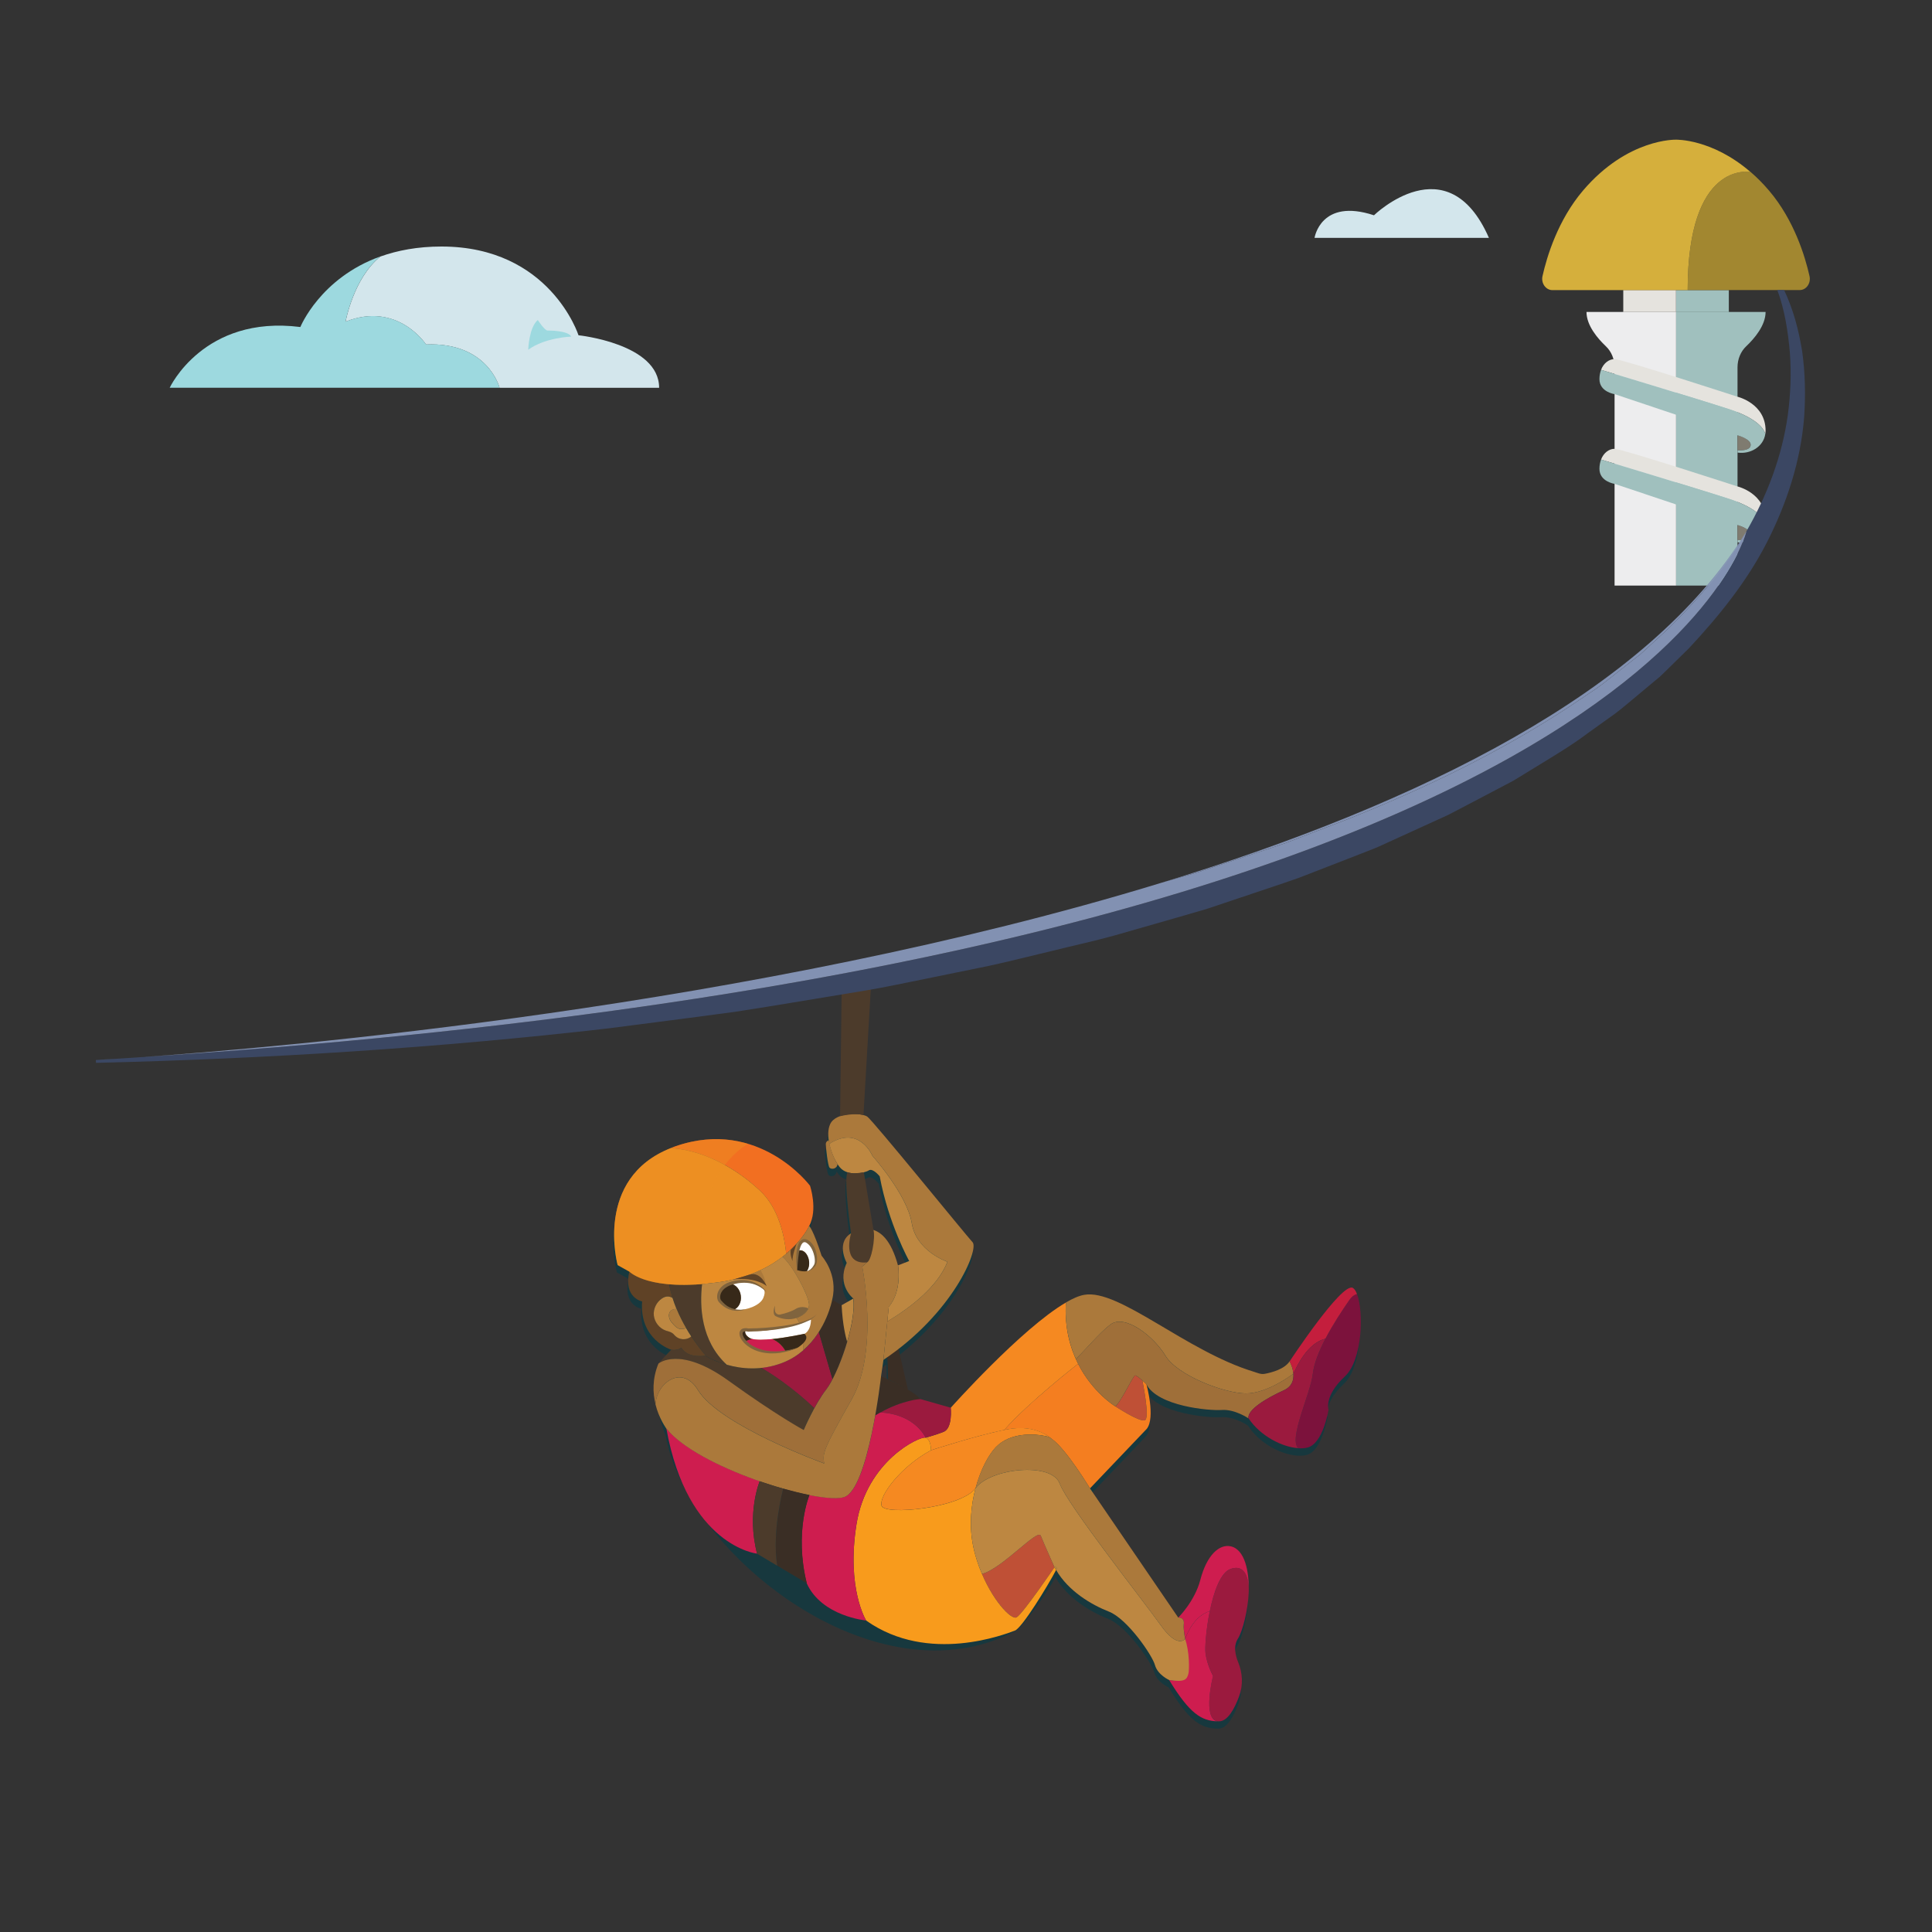 <?xml version="1.0" encoding="utf-8"?>
<!-- Generator: Adobe Illustrator 23.0.2, SVG Export Plug-In . SVG Version: 6.00 Build 0)  -->
<svg version="1.1" id="Layer_1" xmlns="http://www.w3.org/2000/svg" xmlns:xlink="http://www.w3.org/1999/xlink" x="0px" y="0px"
	 viewBox="0 0 300 300" style="enable-background:new 0 0 300 300;" xml:space="preserve">
<rect x="0" y="0" width="300" height="300" fill="#333333" stroke="none"/>
<style type="text/css">
	.st0{fill:#A0C0BE;}
	.st1{fill:#EDEDEE;}
	.st2{fill:#E5E3DE;}
	.st3{fill:#A28730;}
	.st4{fill:#D5AF3C;}
	.st5{fill:#7F7B70;}
	.st6{opacity:0.55;fill:#003C48;enable-background:new    ;}
	.st7{fill:#3A2E25;}
	.st8{fill:#BF5036;}
	.st9{fill:#F47E20;}
	.st10{fill:#F58921;}
	.st11{fill:#CE1D4F;}
	.st12{fill:#4C3B2B;}
	.st13{fill:#9B1A3E;}
	.st14{fill:#5F4226;}
	.st15{fill:#F26F21;}
	.st16{fill:#ED8F22;}
	.st17{fill:#7C123C;}
	.st18{fill:none;}
	.st19{opacity:0.16;fill:#FBEF5D;enable-background:new    ;}
	.st20{fill:#AB793B;}
	.st21{fill:#BD8741;}
	.st22{fill:#FFFFFF;}
	.st23{fill:#372919;}
	.st24{fill:#80643E;}
	.st25{fill:#9F6F39;}
	.st26{fill:#C41E3D;}
	.st27{fill:#F89B1C;}
	.st28{opacity:0.48;}
	.st29{fill:#3B4763;}
	.st30{fill:#8291B2;}
	.st31{fill:#D3E6EC;}
	.st32{fill:#9DD9DF;}
</style>
<g>
	<g id="torre_grande_4_">
		<path class="st0" d="M274.16,48.44c0,2.09-1.73,4.12-3.01,5.33c-0.86,0.81-1.35,2.01-1.35,3.27v33.89h-9.55V52.57v-0.59v-3.55
			L274.16,48.44L274.16,48.44z"/>
		<rect x="260.26" y="45.05" class="st0" width="8.19" height="3.4"/>
		<path class="st1" d="M246.35,48.44c0,2.09,1.73,4.12,3.01,5.33c0.86,0.81,1.35,2.01,1.35,3.27v33.89h9.55V52.57v-0.59v-3.55
			L246.35,48.44L246.35,48.44z"/>
		<rect x="252.06" y="45.04" class="st2" width="8.19" height="3.4"/>
		<g>
			<path class="st3" d="M271.83,26.7c0.95,0.82,1.91,1.77,2.86,2.89c3.9,4.58,5.61,10.24,6.29,13.28c0.25,1.11-0.5,2.17-1.52,2.17
				h-17.4C262.07,25.04,271.55,26.65,271.83,26.7z"/>
			<path class="st4" d="M239.52,42.87c0.68-3.04,2.39-8.7,6.29-13.28c6.93-8.14,14.44-7.9,14.44-7.9s5.59-0.16,11.57,5.02
				c-0.28-0.05-9.76-1.66-9.76,18.34h-1.81h-19.21C240.02,45.04,239.27,43.97,239.52,42.87z"/>
		</g>
		<g>
			<path class="st5" d="M271.83,83.08c-0.12,0.97-2.03,0.77-2.03,0.77v-2.32C269.8,81.53,271.95,82.11,271.83,83.08z"/>
			<g>
				<path class="st2" d="M268.45,77.45c-5.01-1.63-19.72-6.06-19.84-6.09c0.41-1.08,1.27-1.67,2.1-1.67c1.15,0,19.1,5.85,19.1,5.85
					s4.35,1.03,4.35,5.26c0,0.17-0.02,0.34-0.04,0.5C273.95,80.7,273.07,78.95,268.45,77.45z"/>
				<path class="st0" d="M268.45,77.45c4.63,1.5,5.5,3.25,5.67,3.85c-0.29,1.98-2.28,3.19-4.31,2.91v-0.36c0,0,1.9,0.19,2.03-0.77
					s-2.03-1.55-2.03-1.55l-19.1-6.4c0,0-2.35-0.33-2.35-2.33c0-0.55,0.1-1.03,0.26-1.44C248.72,71.39,263.43,75.82,268.45,77.45z"
					/>
			</g>
		</g>
		<g>
			<path class="st5" d="M271.83,69.14c-0.12,0.97-2.03,0.77-2.03,0.77v-2.32C269.8,67.59,271.95,68.17,271.83,69.14z"/>
			<g>
				<path class="st2" d="M268.45,63.52c-5.01-1.63-19.72-6.06-19.84-6.09c0.41-1.08,1.27-1.67,2.1-1.67c1.15,0,19.1,5.85,19.1,5.85
					s4.35,1.03,4.35,5.26c0,0.17-0.02,0.34-0.04,0.5C273.95,66.76,273.07,65.02,268.45,63.52z"/>
				<path class="st0" d="M268.45,63.52c4.63,1.5,5.5,3.25,5.67,3.85c-0.29,1.98-2.28,3.19-4.31,2.91v-0.36c0,0,1.9,0.19,2.03-0.77
					s-2.03-1.55-2.03-1.55l-19.1-6.4c0,0-2.35-0.33-2.35-2.33c0-0.55,0.1-1.03,0.26-1.44C248.72,57.46,263.43,61.89,268.45,63.52z"
					/>
			</g>
		</g>
	</g>
	<g>
		<g>
			<path class="st6" d="M201.45,226.03c0.53,0.04,1.03,0,1.45-0.11c2.41-0.64,3.24-5.84,3.24-5.84s-0.72-2.18,2.53-5.19
				c2.78-2.57,2.95-10.07,1.89-12.81c-0.18-0.47-0.4-0.82-0.65-0.95c-1.7-0.92-9.81,11.42-9.81,11.42c-0.81,1.2-2.7,1.72-3.87,1.94
				c-0.6,0.11-1.15-0.16-1.73-0.34c-10.51-3.2-20.88-12.9-26.29-11.93c-0.81,0.15-1.79,0.57-2.85,1.19l0,0
				c-6.9,4.01-17.88,16.34-17.88,16.34l-4.7-1.34c-0.41-0.47-1.14-0.98-1.95-1.47l0,0l-1.45-6.32c9.03-7,12.46-15.53,11.5-16.57
				c-1.05-1.12-15.5-18.94-16.36-19.51c-0.86-0.57-4.86-0.76-5.75,1.17c-0.34,0.74-0.35,1.69-0.2,2.66
				c-0.01-0.05-0.02-0.1-0.04-0.16c0,0-0.47,0.16-0.45,0.62c0.02,0.63,0.31,3.3,0.58,3.63s1.18,0.22,1.24-0.56
				c0,0-0.23-0.32-0.52-0.96c0.27,0.58,0.58,1.1,0.9,1.48c0.41,0.49,0.98,0.73,1.59,0.85c-0.2-0.04-0.42-0.09-0.42-0.09
				c-0.61,1.4,0.56,9.48,0.56,9.48v0.01c-2.42,1.47-0.68,4.59-0.68,4.59c-1.61,3.49,1.03,5.54,1.03,5.54l-1.8,1.02l-1.46-0.84
				c0.98-3.98-1.64-6.83-1.64-6.83c-1.29-4.03-1.94-4.64-1.94-4.64c1.38-2.55,0.13-6.25,0.13-6.25s-3.5-4.68-9.65-6.51l0,0
				c-0.37-0.11-0.75-0.21-1.14-0.3c-0.03-0.01-0.05-0.01-0.08-0.02c-0.78-0.17-1.61-0.3-2.46-0.36c-0.06,0-0.13-0.01-0.19-0.01
				c-0.35-0.02-0.71-0.03-1.08-0.03c-0.09,0-0.18,0-0.27,0c-0.86,0.02-1.75,0.09-2.67,0.25c-0.12,0.02-0.25,0.05-0.37,0.07
				c-0.35,0.06-0.7,0.14-1.05,0.23c-0.14,0.03-0.27,0.06-0.41,0.1c-0.47,0.13-0.95,0.27-1.44,0.43c-0.26,0.09-0.51,0.19-0.76,0.29
				c-2.63,1.03-4.5,2.48-5.83,4.12c-0.76,0.94-1.34,1.93-1.77,2.94c-2.29,5.32-0.69,11.12-0.69,11.12l1.83,1.02
				c0,0,0.01,0.01,0.03,0.03c-0.02-0.02-0.03-0.03-0.03-0.03c-0.97,4.09,1.98,4.63,1.98,4.63c-0.46,5.95,4.51,7.49,4.51,7.49
				c1.06,0.2,1.57-0.33,1.57-0.33l0,0c-0.01,0.01-0.51,0.52-1.57,0.33l-1.45,1.58l-0.44,0.56c-1.58,3.47,1.15,10.08,1.15,10.08l0,0
				c3.29,18.3,32.72,41.83,54.37,30.28c1.06-0.56,4.87-5.88,6.14-8.28c0.01-0.01,0.01-0.02,0.01-0.03c1.88,3.27,5.46,5.4,8.2,6.47
				c2.86,1.12,6.73,6.76,7.15,8.3c0.42,1.54,2.22,2.33,2.22,2.33c3.2,5.25,5.01,6.34,7.53,6.41c0.06,0,0.12,0.01,0.18,0.01
				c1.38,0.01,2.44-1.99,3.14-3.89c0.63-1.72,0.55-3.6-0.15-5.3c-0.47-1.13-0.75-2.54-0.04-3.65c0.72-1.12,1.6-4.47,1.69-7.38v-0.01
				c0-0.05,0-0.09,0-0.14v-0.01c0.06-2.78-0.56-6.32-2.8-6.81c-1.78-0.38-3.72,1.38-4.71,5.2c-0.87,3.34-3.43,5.87-3.43,5.87
				l-13.71-20.07c0,0-0.02-0.04-0.07-0.11c0.04,0.07,0.07,0.11,0.07,0.11l8.83-9.26c1.37-1.76-0.06-6.91-0.06-6.91
				c1.78,3.41,9.69,4.13,11.72,3.99c2.02-0.14,4.13,1.3,4.13,1.3C195.56,224.15,198.95,225.87,201.45,226.03 M137.04,212.31
				c0.21-0.14,0.4-0.29,0.6-0.43l0.11,3.43l0.46,0.24c-0.89-0.42-1.54-0.7-1.54-0.7L137.04,212.31z M125.52,233.29
				c0.02,0,0.05,0.01,0.07,0.01c-0.02,0-0.03-0.01-0.05-0.01C125.54,233.29,125.53,233.29,125.52,233.29z M135.49,192.14
				L135.49,192.14l-1.49-8.95h-0.01c0.34-0.09,0.62-0.2,0.77-0.3c0.63-0.42,1.7,0.92,1.7,0.92c1.37,7.43,4.58,13.15,4.58,13.15
				l-1.73,0.67C138.41,194.33,137.06,192.65,135.49,192.14z M97.64,198.65c0.01,0,0.02,0.01,0.02,0.02
				c0.01,0.01,0.02,0.01,0.02,0.02C97.66,198.67,97.65,198.66,97.64,198.65z"/>
			<g>
				<polygon class="st7" points="140.98,215.78 138.02,202.92 137.65,206.57 137.9,214.16 				"/>
				<g>
					<g>
						<g>
							<path class="st8" d="M177.76,220.54c-0.87,0.29-4.61-2.19-4.61-2.19c0.63-0.13,2.78-4.68,3.09-4.77
								c0.17-0.05,0.7,0.38,1.13,0.77C177.38,214.36,178.62,220.25,177.76,220.54z"/>
							<path class="st8" d="M161.61,238.47c0.55,1.34,2.13,4.89,2.13,4.89s-4.86,7.16-5.87,7.77c-0.78,0.47-3.53-2.36-5.39-6.73
								C155.68,243.54,161.13,237.29,161.61,238.47z"/>
							<path class="st9" d="M167.41,211.77c2.27,4.49,5.74,6.58,5.74,6.58s3.74,2.48,4.61,2.19c0.86-0.29-0.38-6.18-0.38-6.2
								c0.35,0.31,0.64,0.61,0.64,0.61s1.43,5.15,0.06,6.91l-8.83,9.26c0,0-3.73-6.18-5.97-7.71l-0.01-0.02c0,0-2.35-2.27-6.74-1.46
								c-0.18,0.03-0.38,0.08-0.58,0.11C159.74,217.72,167.41,211.77,167.41,211.77L167.41,211.77z"/>
							<path class="st10" d="M143.73,223.24c0,0,1.31-0.33,2.77-0.89s1.13-3.75,1.13-3.75s10.98-12.33,17.88-16.34
								c-0.22,3.92,0.66,7.07,1.9,9.51l0,0c0,0-7.67,5.95-11.46,10.27c-4.45,0.91-11.38,3.15-11.38,3.15
								S144.58,223.51,143.73,223.24z"/>
							<path class="st11" d="M103.47,221.8c2.51,3.13,8.61,6.15,14.5,8.19l0,0c0,0-2.07,4.93-0.41,11.26
								C117.56,241.26,106.76,240.1,103.47,221.8z"/>
							<path class="st12" d="M104.22,209.58c1.06,0.2,1.57-0.33,1.57-0.33c1.01,1.76,3.7,1.26,3.7,1.26s3.82,2.42,8.73,1.89
								c4.69,2.74,8.22,6.26,8.22,6.26l0,0c-0.98,1.78-1.67,3.4-1.67,3.4s-4.06-2.15-11.68-7.66c-7.62-5.5-10.88-2.65-10.88-2.65
								L104.22,209.58z"/>
							<path class="st13" d="M121.51,211.61c2.68-1.04,4.47-2.93,5.64-4.78l2.12,7.32c-0.35,0.67-0.68,1.23-0.99,1.62
								c-0.66,0.84-1.29,1.89-1.84,2.88l0,0c0,0-3.53-3.51-8.22-6.26C119.28,212.29,120.38,212.05,121.51,211.61z"/>
							<path class="st7" d="M127.15,206.83c1.62-2.55,2.08-5,2.08-5l1.46,0.84c0.14,3.1,0.67,5.08,0.85,5.69
								c-0.63,2.15-1.47,4.27-2.26,5.8L127.15,206.83z"/>
							<path class="st7" d="M135.92,219.78c0.6-3.37,0.9-6.08,0.9-6.08s4.78,2.01,6.11,3.55
								C142.93,217.25,139.9,217.35,135.92,219.78z"/>
							<path class="st12" d="M109.02,199.38c-0.39,3.45-0.19,8.83,3.83,12.53c-1.55-0.44-2.66-1.02-3.12-1.27
								c0,0-4.7-5.06-5.82-11.23C105.31,199.53,106.99,199.55,109.02,199.38z"/>
							<path class="st14" d="M97.73,197.45c0,0,1.51,1.55,6.17,1.95c0.13,0.72,0.32,1.43,0.53,2.12c-0.22-0.11-0.44-0.2-0.68-0.21
								c-0.33-0.02-0.65,0.11-0.93,0.29c-0.88,0.56-1.4,1.65-1.28,2.69c0.12,1.04,0.88,1.98,1.87,2.32c0.35,0.12,0.73,0.18,1.02,0.4
								c0.17,0.13,0.3,0.3,0.45,0.44c0.61,0.58,1.65,0.66,2.34,0.17c0.04-0.03,0.08-0.07,0.12-0.11c1.27,1.93,2.38,3.13,2.38,3.13
								c-0.15-0.08-0.23-0.13-0.23-0.13s-2.7,0.5-3.7-1.26c0,0-0.51,0.52-1.57,0.33c0,0-4.97-1.54-4.51-7.49
								C99.72,202.08,96.76,201.54,97.73,197.45z"/>
							<path class="st15" d="M118.03,184.91c-3.09-2.91-8.09-6.22-13.84-6.65c0.25-0.1,0.49-0.2,0.76-0.29
								c12.94-4.44,20.83,6.15,20.83,6.15s1.25,3.7-0.13,6.25c0,0-0.97,2.13-3.57,4.31C121.79,191.81,120.88,187.59,118.03,184.91z"
								/>
							<path class="st16" d="M104.2,178.26c5.75,0.43,10.75,3.74,13.84,6.65c2.85,2.68,3.76,6.9,4.05,9.78
								c-2.19,1.84-5.55,3.73-10.51,4.42c-10.85,1.51-13.84-1.65-13.84-1.65l-1.83-1.02C95.91,196.44,92.18,182.98,104.2,178.26z"/>
							<path class="st17" d="M203.85,213.35c0.41-3.55,3.63-8.53,5.69-11.5c0.37-0.53,0.77-0.81,1.17-0.92
								c1.06,2.73,0.88,10.24-1.89,12.81c-3.25,3.01-2.53,5.19-2.53,5.19s-0.83,5.2-3.24,5.84c-0.43,0.11-0.92,0.15-1.45,0.11
								C200.04,223.42,203.49,216.42,203.85,213.35z"/>
							<path class="st18" d="M193.9,247.06c0-0.05,0-0.09,0-0.14C193.9,246.99,193.9,247.04,193.9,247.06z"/>
							<path class="st19" d="M193.9,247.06L193.9,247.06L193.9,247.06L193.9,247.06z"/>
							<path class="st13" d="M188.36,260.23c0,0-0.94-1.69-1.17-3.53c-0.23-1.84,0.88-12.03,3.92-13.08c2.71-0.94,2.81,2.54,2.8,3.3
								c0,0.05,0,0.09,0,0.14v0.01l0,0c-0.09,2.92-0.97,6.26-1.69,7.38c-0.71,1.11-0.42,2.52,0.04,3.65c0.7,1.7,0.79,3.58,0.15,5.3
								c-0.7,1.89-1.76,3.9-3.14,3.89c-0.06,0-0.12,0-0.18-0.01C186.64,266.93,188.36,260.23,188.36,260.23z"/>
							<path class="st20" d="M123.65,204.67c0,0,2.06-0.67,1.97-2.17c-0.08-1.36-2.49-5.95-4.12-7.36c3.04-2.34,4.15-4.78,4.15-4.78
								s0.64,0.6,1.93,4.64c0,0,2.62,2.85,1.64,6.83c0,0-0.86,4.7-4.51,7.84C124.72,209.58,124.75,205.75,123.65,204.67z"/>
							<path class="st21" d="M109.02,199.38c0.81-0.07,1.64-0.15,2.56-0.28c4.54-0.63,7.74-2.27,9.93-3.96
								c1.63,1.4,4.03,6,4.12,7.36c0.09,1.5-1.97,2.17-1.97,2.17c1.1,1.08,1.07,4.91,1.07,5c-0.89,0.77-1.95,1.45-3.21,1.94
								c-3.33,1.29-6.44,0.94-8.67,0.3C108.83,208.21,108.62,202.83,109.02,199.38z"/>
							<g>
								<path class="st22" d="M111.77,202.01c-0.29-0.45-0.35-0.97,0.03-1.5c-0.12,0.33-0.16,0.71-0.12,1.1
									C111.71,201.75,111.73,201.88,111.77,202.01z"/>
								<path class="st22" d="M115.02,201.2c-0.12-0.99-0.79-1.75-1.57-1.85c2.76-1.14,5.05,0.77,5.05,0.77s0.5,0.29,0.03,1.41
									c-0.46,1.12-2.43,1.93-4.3,1.93c-0.1,0-0.23-0.02-0.37-0.06C114.65,203.14,115.15,202.22,115.02,201.2z"/>
								<path class="st23" d="M111.77,202.01c-0.04-0.13-0.07-0.26-0.08-0.4c-0.05-0.39,0-0.77,0.12-1.1
									c0.19-0.27,0.49-0.54,0.95-0.81c0.24-0.14,0.47-0.25,0.71-0.35c0.78,0.11,1.45,0.86,1.57,1.85c0.13,1.02-0.37,1.94-1.15,2.2
									C113.22,203.23,112.23,202.71,111.77,202.01z"/>
							</g>
							<g>
								<path class="st22" d="M115.76,206.49c0.12,0,0.26,0.01,0.42,0.05c2.99,0.72,9.75-1.61,9.75-1.61
									c-0.06,1.83-1.01,2.18-1.01,2.18s-2.62,0.58-5.01,0.82c-1.27,0.13-2.46,0.16-3.16-0.03c-0.16-0.04-0.29-0.1-0.4-0.17
									C115.67,207.27,115.63,206.83,115.76,206.49z"/>
								<path class="st11" d="M116.75,207.9c0.7,0.2,1.89,0.16,3.16,0.03c1.13,0.45,1.77,1.33,2.07,1.88
									c-3.19,0.63-5.35-0.42-6.33-1.51C116.04,208.13,116.4,208,116.75,207.9z"/>
								<path class="st23" d="M119.9,207.93c2.38-0.24,5.01-0.82,5.01-0.82c0.9,0.76-0.46,1.76-0.96,2.1
									c-0.11,0.07-0.23,0.13-0.36,0.17c-0.57,0.2-1.1,0.33-1.62,0.43C121.68,209.27,121.04,208.39,119.9,207.93z"/>
								<path class="st23" d="M116.35,207.73c0.1,0.07,0.24,0.12,0.4,0.17c-0.34,0.1-0.71,0.23-1.09,0.4
									c-0.8-0.9-0.81-1.82,0.11-1.81C115.63,206.83,115.67,207.27,116.35,207.73z"/>
							</g>
							<g>
								<path class="st24" d="M123.95,209.21c-0.86,0.48-1.84,0.68-2.8,0.86c-0.98,0.14-1.99,0.12-2.97-0.11s-1.92-0.7-2.64-1.44
									c-0.34-0.38-0.69-0.81-0.72-1.44c-0.03-0.32,0.23-0.71,0.56-0.79c0.32-0.09,0.58-0.06,0.86,0l-0.06-0.01
									c1.83-0.01,3.68-0.16,5.5-0.41c0.91-0.13,1.81-0.3,2.69-0.56c0.88-0.25,1.76-0.58,2.45-1.21c-0.61,0.71-1.51,1.11-2.37,1.44
									c-0.88,0.32-1.79,0.53-2.71,0.7c-1.83,0.35-3.69,0.48-5.56,0.54h-0.03l-0.03-0.01c-0.2-0.05-0.44-0.05-0.59-0.01
									c-0.15,0.05-0.22,0.14-0.22,0.32c0,0.37,0.27,0.79,0.57,1.12c0.62,0.68,1.5,1.11,2.4,1.37c0.91,0.26,1.88,0.32,2.84,0.24
									C122.07,209.72,123.06,209.58,123.95,209.21z"/>
							</g>
							<path class="st24" d="M120.32,202.75c-0.03,0.36-0.01,0.63,0.03,0.85c0.07,0.36,0.43,0.59,0.79,0.52
								c0.76-0.15,1.82-0.5,2.43-0.88c0.94-0.58,1.95-0.08,1.95-0.08s-0.3,0.97-1.86,1.5c-1.03,0.35-2.29,0.2-3.26-0.31
								C119.85,203.93,120.32,202.75,120.32,202.75z"/>
							<path class="st20" d="M118.86,199.43c0,0-1.87-1.38-4.18-0.96c0,0,2.25-0.65,3.41-1.25
								C118.1,197.22,118.92,198.55,118.86,199.43z"/>
							<g>
								<path class="st22" d="M124.18,194.15c-0.1,0.01-0.19,0.05-0.28,0.09c0.12-0.71,0.34-1.32,0.72-1.51
									c1.08-0.54,2.21,2.04,2.1,3.08c-0.07,0.72-0.53,1.42-1.45,1.58c0.28-0.37,0.42-0.94,0.35-1.57
									C125.5,194.82,124.85,194.07,124.18,194.15z"/>
								<path class="st23" d="M123.78,197.22c0,0-0.1-1.66,0.13-2.97c0.09-0.04,0.18-0.08,0.28-0.09c0.67-0.08,1.31,0.66,1.44,1.66
									c0.08,0.62-0.07,1.2-0.35,1.57C124.87,197.45,124.38,197.42,123.78,197.22z"/>
							</g>
							<g>
								<path class="st24" d="M119.05,200.7c-0.79-0.91-1.93-1.42-3.08-1.5c-0.57-0.04-1.16,0-1.72,0.13
									c-0.56,0.12-1.12,0.3-1.56,0.62c-0.45,0.3-0.79,0.76-0.85,1.28c-0.03,0.25,0,0.53,0.13,0.68c0.19,0.22,0.38,0.43,0.6,0.62
									c0.87,0.76,2.11,0.99,3.28,0.76c-0.56,0.21-1.18,0.29-1.8,0.23c-0.62-0.07-1.22-0.32-1.72-0.69
									c-0.25-0.18-0.49-0.4-0.69-0.63c-0.27-0.31-0.3-0.69-0.28-1.02c0.06-0.69,0.5-1.28,1.03-1.65c0.54-0.37,1.15-0.56,1.76-0.67
									c0.61-0.1,1.24-0.15,1.85-0.04C117.24,198.99,118.42,199.66,119.05,200.7z"/>
							</g>
							<g>
								<path class="st24" d="M123.8,197.41c-0.18-0.94-0.19-1.91-0.12-2.88c0.04-0.49,0.13-0.97,0.34-1.46
									c0.1-0.23,0.3-0.5,0.62-0.62c0.36-0.12,0.62,0.01,0.88,0.13c0.93,0.64,1.25,1.67,1.35,2.65c0.02,0.48,0,1.05-0.35,1.46
									c-0.31,0.37-0.75,0.72-1.25,0.68c0.48-0.08,0.82-0.44,1.05-0.83c0.26-0.36,0.23-0.83,0.17-1.27
									c-0.15-0.87-0.54-1.82-1.22-2.26c-0.75-0.53-1.06,0.71-1.22,1.56C123.91,195.51,123.83,196.46,123.8,197.41z"/>
							</g>
							<path class="st14" d="M119.06,199.73c-0.04-0.08-1.63-1.44-5.17-1.06c0,0,2.14-0.64,2.55-0.76
								C118.15,197.42,119.06,199.73,119.06,199.73z"/>
							<path class="st14" d="M123.68,193.16c0,0-0.68,1.8-0.62,2.64c0,0-0.43-0.92-0.27-1.74L123.68,193.16z"/>
							<g>
								<path class="st20" d="M165.51,202.25c1.06-0.62,2.03-1.05,2.85-1.19c5.41-0.97,15.78,8.73,26.29,11.93
									c0.58,0.18,1.13,0.45,1.73,0.34c1.17-0.22,3.06-0.74,3.87-1.94c0,0,0.5,0.89,0.59,1.92c-0.02,0.01-4.04,3.12-7.45,3.06
									c-3.42-0.06-10.58-2.82-12.42-5.86c-1.84-3.04-6.31-6.52-8.54-4.84c-1.73,1.3-4.13,4.21-5.37,5.35
									C166.01,208.69,165.31,205.78,165.51,202.25z"/>
								<path class="st25" d="M180.96,210.51c1.84,3.04,9,5.8,12.42,5.86c3.41,0.06,7.43-3.05,7.45-3.06
									c0.08,0.93-0.18,1.98-1.48,2.57c-2.73,1.24-5.7,3.03-5.49,4.36c0,0-2.11-1.44-4.13-1.3s-9.94-0.58-11.72-3.99
									c0,0-1.46-1.47-1.77-1.37c-0.31,0.09-2.46,4.64-3.09,4.77c0,0-3.85-2.32-6.1-7.32c1.23-1.14,3.64-4.05,5.37-5.35
									C174.65,203.99,179.12,207.47,180.96,210.51z"/>
								<path class="st26" d="M200.84,213.31L200.84,213.31c-0.09-1.02-0.59-1.91-0.59-1.91s8.11-12.34,9.81-11.42
									c0.25,0.14,0.47,0.48,0.65,0.95c-0.4,0.11-0.8,0.39-1.17,0.92c-1.11,1.6-2.57,3.8-3.73,6.03
									C204.49,208.19,202.58,209.4,200.84,213.31z"/>
								<path class="st13" d="M199.36,215.88c1.3-0.59,1.56-1.64,1.48-2.57l0,0c1.75-3.91,3.65-5.12,4.97-5.43
									c-0.99,1.9-1.77,3.83-1.96,5.46c-0.35,3.07-3.8,10.07-2.26,11.53c-2.49-0.16-5.89-1.88-7.72-4.64
									C193.65,218.91,196.63,217.12,199.36,215.88z"/>
							</g>
							<g>
								<path class="st18" d="M151.75,242.45c0.1,0.3,0.2,0.6,0.31,0.89C151.95,243.05,151.85,242.76,151.75,242.45z"/>
								<path class="st18" d="M162.63,223.06c0.1,0.03,0.22,0.08,0.34,0.14C162.84,223.14,162.73,223.09,162.63,223.06z"/>
								<path class="st18" d="M161.61,238.47c0.55,1.34,2.13,4.89,2.13,4.89s-4.86,7.16-5.87,7.77c-0.84,0.51-3.93-2.78-5.77-7.68
									c0.12,0.32,0.25,0.64,0.38,0.95C155.68,243.54,161.13,237.29,161.61,238.47z"/>
								<path class="st18" d="M151.43,241.39c0.06,0.23,0.13,0.45,0.2,0.68C151.57,241.85,151.49,241.62,151.43,241.39z"/>
								<path class="st27" d="M132.99,236.71c1.58-9.95,9.89-13.74,10.74-13.47s0.84,1.96,0.84,1.96c-4.56,2.42-8.11,7.03-7.69,8.6
									c0.43,1.57,12.33,0.38,14.59-2.7c0,0,0,0,0.01-0.01c-0.73,2.73-1.02,5.96-0.33,9.17c0.08,0.39,0.18,0.77,0.28,1.14
									c0.06,0.23,0.13,0.45,0.2,0.68c0.04,0.13,0.08,0.26,0.12,0.38c0.1,0.3,0.2,0.6,0.31,0.89c0.01,0.03,0.02,0.07,0.04,0.1
									c1.84,4.9,4.93,8.19,5.77,7.68c1.01-0.61,5.87-7.77,5.87-7.77c0.07,0.15,0.17,0.28,0.25,0.42
									c-0.01,0.01-0.01,0.02-0.01,0.03c-1.26,2.41-5.27,8.98-6.39,9.39c-1.41,0.51-13.4,5.29-23.09-1.56
									C134.49,251.63,131.41,246.66,132.99,236.71z"/>
								<path class="st10" d="M162.63,223.06c-2.07-0.5-5.77-0.64-7.98,1.64c-1.13,1.17-2.39,3.5-3.16,6.38c0,0,0,0-0.01,0.01
									c-2.27,3.08-14.17,4.27-14.59,2.7c-0.43-1.57,3.13-6.18,7.69-8.6c0,0,7.55-2.45,11.95-3.27s6.74,1.46,6.74,1.46l0.01,0.02
									c-0.11-0.07-0.21-0.14-0.31-0.19C162.84,223.14,162.73,223.09,162.63,223.06z"/>
								<path class="st11" d="M184.35,259.2c0.46-0.32-0.02-2.77-0.33-4.72c1.09-2.82,2.6-3.92,3.84-4.31
									c-0.58,2.81-0.78,5.65-0.67,6.54c0.23,1.84,1.17,3.53,1.17,3.53s-1.71,6.7,0.72,7.05c-2.51-0.07-4.33-1.16-7.53-6.41
									C183.98,261.22,183.66,259.69,184.35,259.2z"/>
								<path class="st11" d="M184.02,254.48c-0.15-0.97-0.27-1.81-0.21-2.21c0.19-1.21-0.85-1.09-0.85-1.09s2.57-2.54,3.43-5.87
									c0.99-3.82,2.93-5.58,4.71-5.2c2.25,0.49,2.86,4.03,2.8,6.81c0.01-0.76-0.09-4.24-2.8-3.3c-1.57,0.54-2.62,3.53-3.24,6.55
									C186.61,250.56,185.11,251.66,184.02,254.48z"/>
								<path class="st20" d="M183.81,252.27c-0.06,0.4,0.05,1.25,0.21,2.21l0,0c0,0-1.16,1.59-3.76-2.09
									c-2.6-3.67-14.41-18.6-15.71-22.03c-1.29-3.43-10.79-2.36-13.07,0.72c0.77-2.88,2.03-5.21,3.16-6.38
									c2.21-2.28,5.91-2.14,7.98-1.64c0.1,0.03,0.22,0.08,0.34,0.14c0.1,0.05,0.21,0.12,0.31,0.19l0,0
									c2.24,1.54,5.97,7.71,5.97,7.71l13.71,20.07C182.96,251.18,184,251.06,183.81,252.27z"/>
								<path class="st21" d="M163.74,243.36c0,0-1.58-3.54-2.13-4.89c-0.48-1.18-5.93,5.07-9.13,5.93
									c-0.13-0.31-0.26-0.63-0.38-0.95c-0.01-0.03-0.02-0.07-0.04-0.1c-0.11-0.29-0.21-0.59-0.31-0.89
									c-0.04-0.13-0.08-0.25-0.12-0.38c-0.07-0.23-0.14-0.45-0.2-0.68c-0.1-0.37-0.2-0.75-0.28-1.14
									c-0.69-3.21-0.4-6.44,0.33-9.17c2.28-3.08,11.78-4.15,13.07-0.72s13.11,18.36,15.71,22.03c2.6,3.67,3.76,2.09,3.76,2.09l0,0
									c0.71,2,0.66,4.88,0.51,5.42c-0.25,0.9-0.55,1.32-2.97,0.97c0,0-1.8-0.8-2.22-2.33s-4.29-7.18-7.15-8.3
									c-2.74-1.07-6.32-3.2-8.2-6.47C164.27,243.2,163.74,243.36,163.74,243.36z"/>
								<path class="st21" d="M163.99,243.77c-0.08-0.14-0.18-0.27-0.25-0.42C163.74,243.36,164.27,243.2,163.99,243.77z"/>
								<path class="st21" d="M151.15,240.25c0.08,0.39,0.18,0.77,0.28,1.14C151.33,241.02,151.24,240.64,151.15,240.25z"/>
								<path class="st21" d="M162.96,223.2c0.1,0.05,0.21,0.12,0.31,0.19l0,0C163.17,223.32,163.06,223.26,162.96,223.2z"/>
								<path class="st21" d="M151.63,242.07c0.04,0.13,0.08,0.26,0.12,0.38C151.71,242.33,151.67,242.2,151.63,242.07z"/>
								<path class="st21" d="M152.06,243.34c0.01,0.03,0.02,0.07,0.04,0.1C152.09,243.41,152.07,243.38,152.06,243.34z"/>
							</g>
							<g>
								<path class="st13" d="M136.7,219.33c3.59-1.99,6.23-2.08,6.23-2.08l4.7,1.34c0,0,0.33,3.19-1.13,3.75s-2.77,0.89-2.77,0.89
									S142.11,219.58,136.7,219.33z"/>
								<path class="st11" d="M125.69,232.14L125.69,232.14c2.48,0.49,4.46,0.63,5.43,0.3c2.27-0.77,3.88-7.48,4.8-12.66
									c0.27-0.16,0.53-0.31,0.78-0.45c5.41,0.25,7.03,3.91,7.03,3.91c-0.85-0.27-9.16,3.52-10.74,13.47s1.5,14.92,1.5,14.92
									s-6.88-0.62-9.22-5.77C123.29,237.86,125.69,232.14,125.69,232.14z"/>
							</g>
							<g>
								<path class="st20" d="M147.13,195.93c0,0-4.83-1.6-5.55-6.02s-6.1-10.43-6.1-10.43s-2.01-4.84-6.7-1.87
									c-0.23-1.11-0.26-2.22,0.13-3.06c0.89-1.93,4.89-1.75,5.75-1.17c0.86,0.57,15.32,18.4,16.36,19.51s-3.05,11.04-13.84,18.27
									l0.6-5.96C141.43,203.01,145.61,199.8,147.13,195.93z"/>
								<path class="st21" d="M139.45,196.48l1.73-0.67c0,0-3.2-5.73-4.58-13.15c0,0-1.07-1.34-1.7-0.92s-3.28,0.97-4.48-0.47
									c-0.68-0.81-1.34-2.23-1.65-3.66c4.69-2.97,6.7,1.87,6.7,1.87s5.38,6.01,6.1,10.43c0.72,4.42,5.55,6.02,5.55,6.02
									c-1.52,3.87-5.69,7.08-9.34,9.27l0.23-2.28C140.14,200.38,139.45,196.48,139.45,196.48z"/>
								<path class="st21" d="M130.69,202.67l1.8-1.02c0.23,1.69-0.22,4.21-0.95,6.7C131.36,207.74,130.83,205.77,130.69,202.67z"/>
							</g>
							<g>
								<path class="st25" d="M133.89,196.64c0,0,2.65,13.01-1.62,20.61s-4.63,8.4-4.27,9.99c0,0-16.31-5.91-19.63-11.42
									c-2.41-3.99-6.39-1.15-6.58,2.23c-0.43-1.73-0.53-3.93,0.45-6.31c0,0,3.26-2.85,10.88,2.65s11.68,7.66,11.68,7.66
									s1.68-3.95,3.5-6.29s4.73-10.34,4.21-14.12c0,0-2.64-2.05-1.03-5.54c0,0-1.89-3.39,1-4.77c0.78-0.37,1.55-0.55,2.27-0.52
									C134.91,191.33,136.14,195.27,133.89,196.64z"/>
								<path class="st21" d="M104.01,222.41c-0.19-0.2-0.38-0.41-0.54-0.61C103.71,222,103.88,222.2,104.01,222.41z"/>
								<path class="st20" d="M101.78,218.06c0.2-3.38,4.17-6.22,6.58-2.23c3.32,5.51,19.63,11.42,19.63,11.42
									c-0.36-1.59-0.01-2.39,4.27-9.99c4.27-7.6,1.62-20.61,1.62-20.61c2.26-1.37,1.02-5.31,0.85-5.82
									c1.96,0.08,3.65,1.75,4.71,5.67c0,0,0.69,3.9-1.43,6.44l-0.83,8.24l-0.37,2.54c0,0-1.96,17.46-5.71,18.74
									c-3.62,1.23-21.44-4.08-27.1-10.03c-0.13-0.21-0.3-0.41-0.54-0.61C103.47,221.8,102.34,220.33,101.78,218.06z"/>
							</g>
							<g class="st28">
								<path class="st16" d="M104.2,178.26c0.25-0.1,0.49-0.2,0.76-0.29c4.33-1.49,8.09-1.28,11.18-0.36
									c-0.1,0.05-10,5.4-6.45,21.72c-9.32,0.92-11.96-1.87-11.96-1.87l-1.83-1.02C95.91,196.44,92.18,182.98,104.2,178.26z"/>
							</g>
							<g>
								<path class="st20" d="M105.44,206.31c-0.3-0.09-0.54-0.32-0.76-0.55c-0.27-0.28-0.54-0.58-0.69-0.94s-0.17-0.8,0.05-1.13
									c0.22-0.32,0.63-0.47,1.01-0.44c0,0,0,0,0.01,0c0.45,1.08,0.96,2.08,1.49,2.98c-0.16,0.06-0.34,0.1-0.51,0.12
									C105.83,206.37,105.63,206.37,105.44,206.31z"/>
								<path class="st21" d="M102.81,201.61c0.28-0.18,0.6-0.31,0.93-0.29c0.24,0.01,0.46,0.1,0.68,0.21
									c0.19,0.59,0.4,1.17,0.63,1.73h-0.01c-0.38-0.03-0.8,0.12-1.01,0.44c-0.22,0.33-0.2,0.76-0.05,1.13
									c0.15,0.36,0.42,0.66,0.69,0.94c0.22,0.23,0.46,0.45,0.76,0.55c0.19,0.06,0.4,0.06,0.6,0.04c0.17-0.02,0.34-0.06,0.51-0.12
									c0.26,0.45,0.53,0.88,0.79,1.28c-0.04,0.04-0.08,0.08-0.12,0.11c-0.69,0.49-1.73,0.42-2.34-0.17
									c-0.15-0.14-0.28-0.32-0.45-0.44c-0.29-0.22-0.68-0.28-1.02-0.4c-0.99-0.34-1.74-1.28-1.87-2.32
									C101.41,203.26,101.93,202.18,102.81,201.61z"/>
							</g>
							<g>
								<path class="st7" d="M121.63,231.15L121.63,231.15c1.44,0.4,2.82,0.74,4.06,0.99l0,0c0,0-2.39,5.71-0.41,13.71l-4.58-2.73
									C119.83,237.8,121.63,231.15,121.63,231.15z"/>
								<path class="st12" d="M117.97,230L117.97,230c1.24,0.43,2.47,0.81,3.65,1.15v0.01c0,0-1.8,6.65-0.93,11.97l-3.13-1.87
									C115.91,234.92,117.97,230,117.97,230z"/>
							</g>
						</g>
						<path class="st12" d="M135.63,190.98l-1.49-8.94c0,0-1.33,0.2-1.87,0.14c-0.11-0.01-0.68-0.14-0.68-0.14
							c-0.61,1.4,0.56,9.48,0.56,9.48s-1.53,4.86,2.43,4.51C135.28,195.95,135.97,192.26,135.63,190.98z"/>
						<path class="st20" d="M128.68,177.06c0,0-0.47,0.16-0.45,0.62c0.02,0.63,0.31,3.3,0.58,3.63s1.18,0.22,1.24-0.56
							C130.05,180.76,129.14,179.5,128.68,177.06z"/>
					</g>
				</g>
			</g>
		</g>
		<path class="st12" d="M134.08,173.16l1.17-20.18l-4.56,0.99l-0.24,19.35C130.46,173.31,132.91,172.74,134.08,173.16z"/>
	</g>
	<g>
		<path class="st29" d="M279.84,54.56c-0.55-3.36-1.34-6.39-2.8-9.52h-1.06c1.13,2.99,1.68,6.52,1.95,9.73
			c0.25,3.24,0.1,6.48-0.32,9.68c-0.89,6.4-3.22,12.51-6.44,18.07c0,0-14.74,66.52-249.92,81.68c-4.1,0.28-6.37,0.4-6.37,0.4
			l0.03,0.44c26.55-0.64,53.09-2.31,79.53-5.35c6.6-0.86,13.2-1.69,19.79-2.59c6.58-1.01,13.14-2.15,19.72-3.22
			c3.29-0.53,6.55-1.25,9.81-1.9l9.8-2c3.26-0.71,6.49-1.54,9.74-2.31c3.24-0.81,6.5-1.51,9.72-2.4l9.64-2.76l4.81-1.4l4.76-1.6
			c3.17-1.08,6.35-2.1,9.51-3.22l9.37-3.64l2.34-0.92c0.78-0.31,1.53-0.69,2.3-1.03l4.58-2.09l4.58-2.09l4.47-2.34l4.47-2.35
			l1.12-0.59l1.08-0.66l2.16-1.32c2.88-1.77,5.78-3.47,8.49-5.52l4.12-2.95c1.35-1.02,2.62-2.15,3.93-3.22l1.95-1.63l0.98-0.81
			c0.32-0.28,0.61-0.59,0.92-0.88l3.64-3.57c4.63-4.96,8.97-10.31,12.1-16.41c3.11-6.08,5.28-12.71,5.81-19.53
			C280.38,61.33,280.31,57.92,279.84,54.56z"/>
		<path class="st30" d="M185.73,135.53l4.68-1.55c3.12-1.04,6.25-2.04,9.35-3.12l9.19-3.53c12.18-4.83,24.03-10.55,34.91-17.71
			l4.05-2.72c1.33-0.94,2.56-1.99,3.85-2.98l1.91-1.5l0.96-0.75c0.31-0.26,0.6-0.54,0.9-0.81l3.57-3.29
			c4.58-4.53,8.89-9.43,12.06-15.04c-15.2,24.82-50.81,42.3-90.8,54.55l0.62-0.18L185.73,135.53z"/>
		<path class="st30" d="M271.16,82.53c-3.17,5.61-7.48,10.51-12.06,15.04l-3.57,3.29c-0.3,0.27-0.58,0.56-0.9,0.81l-0.96,0.75
			l-1.91,1.5c-1.29,0.99-2.52,2.04-3.85,2.98l-4.05,2.72c-10.88,7.16-22.72,12.87-34.91,17.71l-9.19,3.53
			c-3.1,1.08-6.24,2.08-9.35,3.12l-4.68,1.55l-4.75,1.36l-0.62,0.18C117.19,156.42,43.09,162.7,21.24,164.2
			C256.42,149.04,271.16,82.53,271.16,82.53z"/>
		<path class="st30" d="M14.87,164.6c0,0,2.27-0.11,6.37-0.4C19.14,164.34,17.02,164.48,14.87,164.6z"/>
	</g>
	<g>
		<g>
			<path class="st31" d="M66.15,53.49c0,0-4.4-6.75-12.49-3.54c0,0,1.22-6.77,5.41-10.12c2.64-0.94,5.77-1.55,9.48-1.55
				c16.87,0,21.28,13.78,21.28,13.78s12.52,1.29,12.52,8.16H77.57C77.57,60.22,75.79,53.1,66.15,53.49z"/>
			<path class="st32" d="M46.64,50.78c0,0,3.07-7.61,12.43-10.96c-4.19,3.35-5.41,10.12-5.41,10.12c8.09-3.21,12.49,3.54,12.49,3.54
				c9.64-0.38,11.42,6.73,11.42,6.73H26.35C26.35,60.22,31.61,48.87,46.64,50.78z"/>
		</g>
		<path class="st32" d="M88.71,52.27c0,0-4.04,0.11-6.69,2.04c0,0,0.11-3.46,1.49-4.62c0,0,1.05,1.64,1.53,1.64
			C85.03,51.32,88.2,51.28,88.71,52.27z"/>
	</g>
	<path class="st31" d="M231.2,36.94h-27.08c0,0,0.95-6.24,9.23-3.51C213.35,33.43,224.79,22.28,231.2,36.94z"/>
</g>
</svg>
